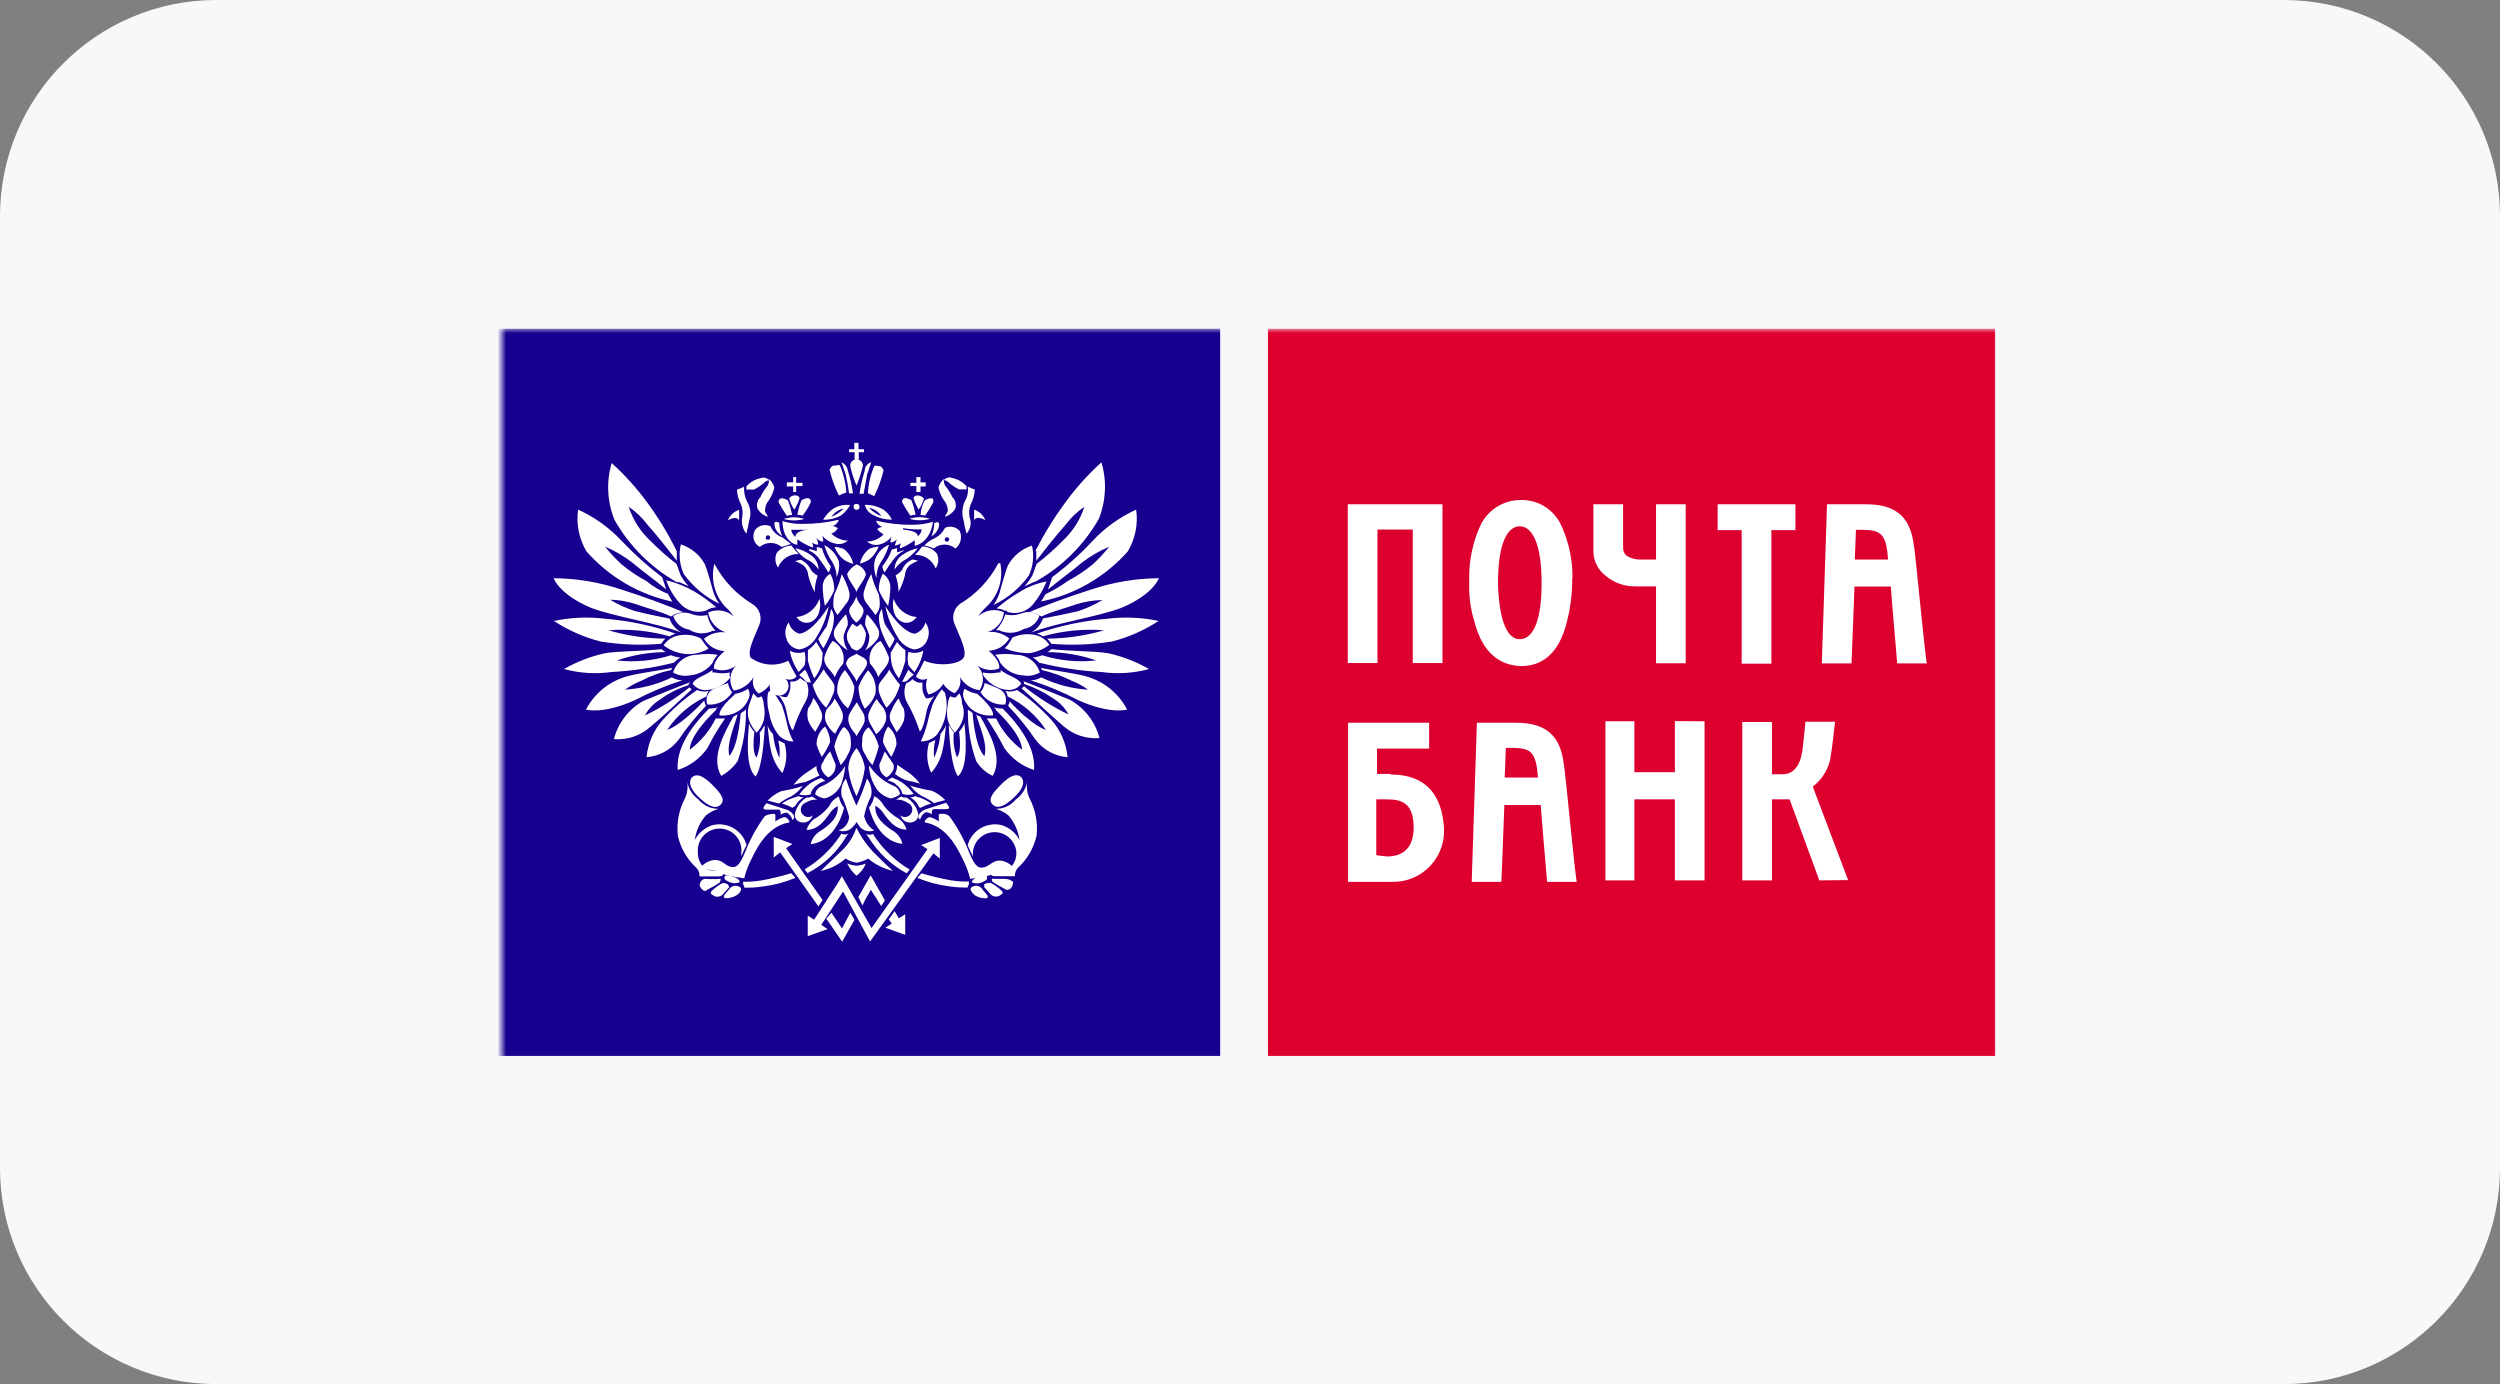 <?xml version="1.0" encoding="UTF-8"?> <svg xmlns="http://www.w3.org/2000/svg" width="289" height="160" viewBox="0 0 289 160" fill="none"><rect x="0" y="0" width="289" height="160" fill="#808080" stroke="none"/> <g clip-path="url(#clip0_22426_86)"> <path d="M264 0H25C11.193 0 0 11.193 0 25V135C0 148.807 11.193 160 25 160H264C277.807 160 289 148.807 289 135V25C289 11.193 277.807 0 264 0Z" fill="#F8F8FB"></path> <mask id="mask0_22426_86" style="mask-type:luminance" maskUnits="userSpaceOnUse" x="58" y="38" width="173" height="85"> <path d="M231 38H58V122.941H231V38Z" fill="white"></path> </mask> <g mask="url(#mask0_22426_86)"> <path d="M56.982 38H141.05V122.067H56.982V38Z" fill="#15008F"></path> <path d="M82.58 65.159C83.597 67.098 85.129 68.718 87.007 69.843C87.409 70.095 87.705 70.485 87.841 70.939C87.976 71.394 87.943 71.882 87.745 72.313C87.265 73.531 86.321 75.299 86.784 76.036C87.407 76.484 88.141 76.753 88.906 76.814C89.672 76.874 90.439 76.724 91.124 76.379C91.41 77.003 91.731 77.61 92.085 78.198C91.926 78.378 91.712 78.5 91.477 78.546C91.241 78.593 90.997 78.561 90.781 78.455C91.001 78.647 91.136 78.916 91.159 79.206C91.183 79.496 91.092 79.784 90.905 80.007C90.72 80.231 90.454 80.374 90.165 80.404C89.876 80.435 89.586 80.351 89.358 80.171C89.197 80.047 89.078 79.878 89.017 79.684C88.956 79.491 88.955 79.284 89.014 79.09C88.702 79.577 88.246 79.954 87.71 80.171C87.424 79.956 87.212 79.657 87.105 79.315C86.997 78.974 86.999 78.607 87.11 78.267C86.873 78.686 86.541 79.045 86.142 79.316C85.744 79.586 85.288 79.762 84.811 79.828C84.518 79.393 84.384 78.871 84.431 78.35C84.478 77.828 84.703 77.338 85.069 76.963C84.712 77.229 84.293 77.4 83.852 77.46C83.41 77.521 82.961 77.467 82.546 77.306C82.546 77.306 82.289 76.482 83.765 75.264C83.279 75.247 82.806 75.108 82.389 74.859C81.972 74.61 81.625 74.259 81.379 73.84C81.727 73.551 82.13 73.336 82.564 73.209C82.998 73.082 83.453 73.046 83.902 73.103C83.385 72.941 82.922 72.641 82.562 72.236C82.202 71.831 81.96 71.336 81.86 70.804C82.35 70.583 82.894 70.51 83.425 70.596C83.956 70.681 84.449 70.92 84.846 71.284C84.532 70.839 84.169 70.43 83.765 70.066C83.177 69.402 82.764 68.604 82.56 67.742C82.357 66.88 82.37 65.981 82.597 65.125L82.58 65.159ZM89.323 84.821C89.058 84.545 88.854 84.218 88.723 83.86C88.98 86.245 89.066 87.806 90.439 89.367C90.945 88.294 91.036 87.072 90.696 85.936C90.459 85.804 90.212 85.689 89.958 85.593C90.133 86.258 90.18 86.951 90.095 87.634C89.708 86.751 89.459 85.814 89.358 84.855L89.323 84.821ZM87.196 84.597C86.931 84.322 86.727 83.995 86.595 83.637C86.458 85.061 86.115 88.664 87.333 89.762C87.333 89.762 88.157 89.161 88.414 83.86C88.157 84.117 88.071 84.46 87.813 84.683C87.936 85.652 87.819 86.636 87.47 87.549C87.47 87.549 86.87 87.24 87.213 84.597H87.196ZM84.314 87.377C85.394 86.159 85.617 82.47 85.617 82.47L86.098 82.127L86.235 81.99V82.333C86.233 84.255 85.909 86.163 85.274 87.977C84.785 88.693 84.133 89.281 83.37 89.693C82.152 87.651 83.627 84.872 84.793 82.83L85.274 82.573C84.793 84.289 83.971 86.004 84.314 87.394V87.377ZM81.448 81.012C81.43 81.184 81.479 81.356 81.585 81.492V81.629C80.437 82.825 79.391 84.116 78.463 85.49C78.024 86.075 77.464 86.56 76.822 86.912C76.18 87.264 75.47 87.475 74.74 87.531C74.895 85.918 75.562 84.397 76.645 83.191C77.824 81.9 79.148 80.748 80.591 79.759C80.971 79.936 81.398 79.984 81.809 79.897H81.946C81.785 80.056 81.694 80.271 81.689 80.497C79.859 81.337 78.293 82.659 77.159 84.323C76.936 84.495 78.583 84.014 81.362 81.029L81.448 81.012ZM79.544 79.125L79.819 78.85C78.858 79.193 75.478 80.566 74.397 81.012C73.555 81.479 72.817 82.113 72.228 82.874C71.638 83.634 71.208 84.507 70.966 85.438C71.698 85.501 72.436 85.418 73.138 85.194C73.838 84.971 74.487 84.61 75.049 84.134C76.953 82.573 79.132 80.411 79.956 79.708L79.699 79.451C78.118 80.737 76.39 81.831 74.551 82.71C74.954 81.964 75.545 81.337 76.267 80.892C77.302 80.124 78.463 79.544 79.699 79.176L79.544 79.125ZM77.571 77.46L77.708 77.203C76.627 77.46 73.848 77.803 72.561 78.164C71.534 78.438 70.575 78.923 69.745 79.587C68.915 80.252 68.232 81.082 67.74 82.024C67.74 82.024 69.644 82.625 73.385 80.943C75.148 80.015 76.991 79.246 78.892 78.644C78.462 78.644 78.04 78.525 77.674 78.301C75.978 79.127 74.135 79.611 72.253 79.725C72.836 79.304 73.47 78.958 74.14 78.696C75.219 78.123 76.374 77.707 77.571 77.46ZM77.571 75.745C77.914 75.891 78.279 75.978 78.652 76.002C78.376 76.162 78.127 76.365 77.914 76.603C75.553 77.195 73.139 77.557 70.708 77.683C68.868 77.943 66.995 77.826 65.201 77.34C66.664 76.505 68.242 75.892 69.885 75.522C71.189 75.264 74.791 75.264 76.473 75.041C76.623 75.17 76.783 75.284 76.953 75.384C75.032 75.396 73.125 75.721 71.309 76.345C73.415 76.585 75.548 76.381 77.571 75.745ZM77.348 73.583C77.585 73.451 77.831 73.336 78.085 73.24C75.451 72.329 72.714 71.753 69.936 71.524C67.968 71.285 65.974 71.372 64.034 71.781C65.696 72.873 67.529 73.679 69.456 74.166C71.765 74.533 74.109 74.62 76.439 74.424C76.571 74.203 76.733 74.001 76.919 73.823C74.689 73.81 72.472 73.487 70.331 72.862C72.698 72.678 75.078 72.911 77.365 73.549L77.348 73.583ZM77.365 71.421C77.606 72.152 78.115 72.765 78.789 73.137C76.147 72.056 71.103 71.318 68.341 70.272C64.618 68.71 64 66.84 64 66.84C66.654 66.861 69.289 67.301 71.806 68.144C74.191 68.882 77.708 70.186 79.012 70.786C78.498 70.788 77.998 70.956 77.588 71.267C76.285 70.666 74.809 70.306 73.505 69.843C72.543 69.515 71.536 69.341 70.519 69.328C71.423 69.869 72.383 70.307 73.385 70.632C74.723 70.975 76.027 71.233 77.383 71.507L77.365 71.421ZM77.245 68.728C77.383 68.985 77.588 69.328 77.725 69.551C73.874 68.733 70.389 66.693 67.792 63.735C66.932 62.284 66.593 60.584 66.831 58.914C68.726 59.774 70.434 60.998 71.858 62.517C73.299 64.046 74.865 65.452 76.542 66.72L77.022 68.144C75.718 67.063 74.036 65.845 73.076 65.022C72.12 64.281 71.07 63.669 69.954 63.203C70.532 63.934 71.169 64.617 71.858 65.245C72.747 65.979 73.706 66.623 74.723 67.166C75.485 67.808 76.349 68.318 77.279 68.676" fill="white"></path> <path d="M88.825 80.034L89.168 79.691C89.648 80.291 89.991 80.909 90.386 81.509C90.629 82.217 90.83 82.939 90.986 83.671C91.115 84.388 91.364 85.079 91.724 85.713C91.403 85.719 91.083 85.656 90.787 85.529C90.491 85.402 90.226 85.213 90.008 84.975C89.436 84.242 89.065 83.373 88.928 82.453C88.693 81.662 88.646 80.828 88.79 80.017L88.825 80.034ZM87.075 80.154L87.555 80.634H87.692L88.035 80.497C88.193 80.794 88.281 81.122 88.293 81.458C88.423 82.057 88.423 82.677 88.293 83.276C88.131 83.808 87.849 84.295 87.469 84.7C87.121 84.317 86.842 83.876 86.646 83.397C86.386 82.741 86.386 82.01 86.646 81.355C86.817 80.84 86.954 80.48 87.075 80.137V80.154ZM84.913 80.222C85.472 80.141 86.005 79.936 86.474 79.622C86.56 79.765 86.616 79.924 86.64 80.089C86.664 80.254 86.654 80.421 86.612 80.583C86.449 81.079 86.166 81.526 85.788 81.887C85.443 82.185 85.043 82.411 84.61 82.552C84.177 82.694 83.72 82.747 83.266 82.71C83.095 82.796 82.872 82.058 84.982 80.24L84.913 80.222ZM84.158 78.936C84.208 79.335 84.376 79.712 84.638 80.017C84.342 80.499 83.917 80.888 83.41 81.139C82.904 81.391 82.336 81.496 81.774 81.441C81.64 81.101 81.642 80.722 81.779 80.384C81.916 80.046 82.178 79.773 82.511 79.622C83.078 79.399 83.558 79.142 84.227 78.936" fill="white"></path> <path d="M84.433 77.735C83.834 77.864 83.214 77.864 82.614 77.735H82.357V77.46C81.396 78.198 80.453 78.284 80.058 79.022C80.25 79.29 80.51 79.5 80.814 79.63C81.116 79.76 81.448 79.805 81.774 79.759C82.289 79.716 82.789 79.568 83.243 79.323C83.698 79.078 84.097 78.742 84.416 78.335C84.365 78.244 84.338 78.14 84.338 78.035C84.338 77.93 84.365 77.827 84.416 77.735H84.433ZM82.374 76.654C82.495 76.29 82.701 75.961 82.975 75.693C82.186 75.563 81.38 75.563 80.591 75.693C79.969 75.688 79.362 75.885 78.861 76.252C78.361 76.62 77.992 77.14 77.811 77.735C78.384 78.075 79.06 78.197 79.716 78.078C80.231 78.038 80.732 77.891 81.187 77.645C81.642 77.4 82.041 77.062 82.357 76.654H82.374ZM81.877 74.938C81.61 74.635 81.364 74.314 81.139 73.978L81.002 73.789C80.111 73.355 79.091 73.264 78.137 73.531C77.547 73.709 77.042 74.092 76.713 74.612C77.385 75.122 78.176 75.452 79.012 75.573C80.003 75.703 81.01 75.504 81.877 75.007V74.938ZM82.134 73.051C82.272 72.914 82.477 72.914 82.735 72.914C82.236 72.42 81.9 71.785 81.774 71.095C81.14 71.244 80.476 71.196 79.87 70.958C79.533 70.835 79.173 70.794 78.818 70.839C78.462 70.884 78.123 71.013 77.828 71.215C77.953 71.621 78.19 71.982 78.512 72.259C78.833 72.535 79.227 72.714 79.647 72.777C80.01 73.009 80.422 73.154 80.852 73.199C81.28 73.243 81.713 73.187 82.117 73.034L82.134 73.051ZM81.585 70.598L81.843 70.46C82.14 70.303 82.468 70.216 82.804 70.203C82.016 69.527 81.172 68.918 80.281 68.385C79.263 67.794 78.165 67.355 77.022 67.081C77.344 68.064 77.877 68.966 78.583 69.723C78.939 70.146 79.412 70.455 79.944 70.61C80.475 70.766 81.039 70.761 81.568 70.598H81.585ZM83.129 69.774C82.733 69.2 82.453 68.552 82.306 67.87C82.049 67.046 81.826 66.051 81.482 65.228C80.884 64.134 79.889 63.311 78.703 62.929C78.438 64.079 78.559 65.285 79.046 66.36C80.106 67.82 81.508 68.999 83.129 69.791V69.774ZM92.497 78.37C92.711 78.575 92.961 78.737 93.234 78.85C93.395 79.217 93.466 79.616 93.442 80.016C93.418 80.416 93.3 80.804 93.097 81.149C92.514 82.185 92.037 83.277 91.674 84.409C91.674 84.409 91.331 84.409 90.936 82.367C90.816 81.609 90.482 80.901 89.975 80.326C90.198 80.467 90.45 80.555 90.713 80.583H90.97L91.107 80.326C91.32 79.957 91.41 79.531 91.365 79.107V78.764C91.571 78.807 91.786 78.793 91.985 78.724C92.185 78.654 92.362 78.532 92.497 78.37Z" fill="white"></path> <path d="M78.24 63.735V64.816C77.279 63.598 76.079 62.036 74.809 60.612C74.218 59.824 73.498 59.14 72.682 58.588C73.167 60.099 74.036 61.459 75.203 62.534C76.137 63.482 77.135 64.365 78.189 65.176L78.326 65.519C78.464 65.862 78.584 66.257 78.67 66.48C78.928 66.957 79.252 67.395 79.63 67.784C79.287 67.647 78.893 67.441 78.55 67.303H78.24C75.231 65.597 72.741 63.107 71.035 60.098C70.188 58.007 70.073 55.691 70.709 53.527C72.267 54.94 73.675 56.509 74.912 58.211C76.178 59.953 77.291 61.802 78.24 63.735ZM120.618 73.583C120.381 73.451 120.134 73.336 119.88 73.24C122.513 72.329 125.252 71.753 128.029 71.524C129.997 71.285 131.991 71.372 133.931 71.781C132.269 72.873 130.437 73.679 128.509 74.166C126.201 74.533 123.856 74.62 121.527 74.424C121.394 74.203 121.232 74.001 121.046 73.823C123.276 73.81 125.493 73.487 127.635 72.862C125.267 72.678 122.887 72.91 120.6 73.549L120.618 73.583ZM120.6 71.421C120.359 72.152 119.85 72.765 119.177 73.137C121.818 72.056 126.863 71.318 129.624 70.272C133.348 68.71 133.966 66.84 133.966 66.84C131.311 66.861 128.676 67.301 126.159 68.144C123.774 68.882 120.257 70.186 118.953 70.786C119.467 70.788 119.968 70.956 120.377 71.267C121.681 70.666 123.156 70.306 124.461 69.843C125.429 69.547 126.433 69.385 127.446 69.362C126.543 69.904 125.582 70.341 124.581 70.666C123.242 70.975 121.938 71.232 120.583 71.49L120.6 71.421ZM120.84 68.71C120.703 68.968 120.497 69.311 120.36 69.534C124.24 68.738 127.756 66.703 130.38 63.735C131.239 62.284 131.578 60.584 131.34 58.914C129.445 59.774 127.737 60.998 126.313 62.517C124.882 64.057 123.315 65.464 121.63 66.72L121.15 68.144C122.453 67.063 124.134 65.845 125.095 65.022C126.051 64.281 127.102 63.669 128.218 63.203C127.64 63.934 127.003 64.617 126.313 65.245C125.419 65.98 124.454 66.624 123.431 67.166C122.629 67.749 121.772 68.254 120.875 68.676L120.84 68.71ZM119.794 63.735V64.816C120.755 63.598 121.956 62.036 123.225 60.612C123.817 59.824 124.536 59.14 125.352 58.588C124.868 60.099 123.999 61.459 122.831 62.534C121.897 63.482 120.9 64.365 119.845 65.176L119.708 65.519C119.571 65.862 119.451 66.257 119.365 66.48C119.106 66.957 118.782 67.395 118.404 67.784C118.747 67.647 119.142 67.441 119.485 67.303L119.828 67.166C122.838 65.46 125.328 62.97 127.034 59.961C127.858 57.881 127.96 55.586 127.326 53.441C125.768 54.854 124.36 56.423 123.122 58.125C121.828 59.88 120.68 61.739 119.691 63.684L119.794 63.735ZM81.947 81.938C80.728 83.156 78.086 86.022 78.343 89.007C79.734 88.568 80.941 87.681 81.775 86.485C82.376 85.296 83.059 84.149 83.817 83.053H82.736C82.038 84.473 81.015 85.707 79.751 86.656C79.751 86.656 79.493 85.232 82.736 82.11C82.736 81.972 82.873 81.852 82.993 81.767C82.643 81.873 82.278 81.92 81.912 81.904L81.947 81.938ZM115.402 65.125C114.385 67.063 112.854 68.684 110.975 69.808C110.598 70.09 110.334 70.498 110.233 70.958C110.132 71.419 110.201 71.9 110.426 72.313C110.907 73.531 111.851 75.299 111.387 76.036C110.924 76.774 108.608 77.117 106.841 76.379C106.555 77.003 106.234 77.61 105.88 78.198C106.04 78.377 106.253 78.5 106.488 78.546C106.724 78.593 106.968 78.561 107.184 78.455C107.078 78.751 107.035 79.066 107.058 79.379C107.081 79.693 107.171 79.998 107.321 80.274C107.677 80.204 108.014 80.06 108.31 79.85C108.606 79.639 108.854 79.369 109.037 79.056C109.349 79.542 109.805 79.92 110.34 80.137C110.627 79.922 110.839 79.622 110.947 79.281C111.054 78.939 111.053 78.573 110.941 78.232C111.179 78.651 111.51 79.01 111.908 79.281C112.307 79.552 112.763 79.727 113.24 79.794C113.533 79.359 113.666 78.837 113.62 78.315C113.573 77.794 113.348 77.304 112.983 76.928C113.34 77.195 113.758 77.366 114.199 77.426C114.64 77.486 115.09 77.433 115.505 77.272C115.505 77.272 115.762 76.448 114.287 75.23C114.772 75.213 115.245 75.073 115.662 74.824C116.079 74.575 116.427 74.225 116.671 73.806C116.324 73.516 115.921 73.302 115.488 73.175C115.053 73.048 114.598 73.012 114.149 73.068C114.661 72.922 115.117 72.624 115.457 72.213C115.798 71.803 116.005 71.3 116.054 70.769C115.564 70.548 115.02 70.476 114.489 70.561C113.959 70.647 113.465 70.886 113.069 71.25C113.382 70.804 113.744 70.396 114.149 70.031C114.792 69.399 115.263 68.614 115.522 67.75C115.779 66.886 115.815 65.972 115.625 65.09L115.402 65.125ZM108.762 84.786C109.008 84.497 109.21 84.173 109.362 83.825C109.105 86.21 109.02 87.772 107.647 89.333C107.141 88.26 107.049 87.038 107.39 85.901C107.627 85.769 107.873 85.655 108.127 85.558C107.952 86.224 107.905 86.917 107.99 87.6C108.378 86.717 108.627 85.779 108.728 84.821L108.762 84.786ZM110.89 84.563C111.154 84.288 111.359 83.961 111.49 83.602C111.628 85.026 111.971 88.629 110.753 89.727C110.753 89.727 109.929 89.127 109.672 83.825C109.929 84.083 110.015 84.426 110.272 84.649C110.149 85.618 110.267 86.602 110.615 87.514C110.615 87.514 111.216 87.205 110.873 84.563H110.89ZM113.738 87.343C112.657 86.124 112.434 82.436 112.434 82.436C112.301 82.287 112.137 82.17 111.953 82.093L111.885 81.99V82.333C111.886 84.255 112.211 86.163 112.846 87.977C113.301 88.721 113.962 89.317 114.75 89.693C115.968 87.651 114.492 84.872 113.326 82.83C113.143 82.798 112.974 82.708 112.846 82.573C113.326 84.289 114.184 86.004 113.807 87.394L113.738 87.343ZM116.706 81.012C116.723 81.184 116.674 81.356 116.568 81.492V81.629C117.718 82.825 118.763 84.116 119.691 85.49C120.13 86.075 120.69 86.56 121.332 86.912C121.974 87.264 122.684 87.475 123.414 87.531C123.259 85.918 122.592 84.397 121.51 83.191C120.33 81.9 119.006 80.748 117.564 79.759C117.183 79.936 116.755 79.984 116.345 79.897H116.208C116.368 80.056 116.461 80.271 116.466 80.497C118.252 81.355 119.774 82.676 120.875 84.323C121.098 84.495 119.4 84.014 116.671 81.029L116.706 81.012ZM118.387 79.124V78.867L118.25 78.73C119.211 79.073 122.591 80.446 123.671 80.892C124.513 81.359 125.251 81.992 125.84 82.753C126.43 83.514 126.86 84.387 127.103 85.318C126.37 85.381 125.631 85.298 124.931 85.074C124.23 84.85 123.58 84.49 123.019 84.014C121.201 82.453 118.936 80.291 118.113 79.588L118.37 79.33C119.95 80.617 121.678 81.711 123.517 82.59C123.115 81.844 122.523 81.216 121.801 80.772C120.744 80.042 119.589 79.464 118.37 79.056L118.387 79.124ZM120.463 77.46C120.463 77.323 120.326 77.323 120.326 77.203C121.407 77.46 124.186 77.803 125.473 78.164C126.5 78.438 127.46 78.923 128.29 79.587C129.119 80.252 129.802 81.082 130.294 82.024C130.294 82.024 128.389 82.624 124.649 80.943C122.885 80.015 121.042 79.246 119.142 78.644C119.572 78.644 119.993 78.525 120.36 78.301C122.056 79.127 123.898 79.611 125.782 79.725C125.198 79.304 124.565 78.958 123.894 78.696C122.801 78.155 121.65 77.74 120.463 77.46ZM120.463 75.745C120.12 75.891 119.755 75.978 119.382 76.002C119.658 76.162 119.907 76.365 120.12 76.603C122.482 77.195 124.894 77.557 127.326 77.683C129.166 77.943 131.04 77.826 132.833 77.34C131.371 76.505 129.792 75.892 128.149 75.522C126.846 75.264 123.242 75.264 121.561 75.041C121.412 75.17 121.251 75.284 121.08 75.384C123.002 75.396 124.908 75.72 126.725 76.345C124.619 76.581 122.486 76.377 120.463 75.745Z" fill="white"></path> <path d="M109.207 80.034L108.864 79.691C108.425 80.247 108.062 80.858 107.783 81.509C107.54 82.217 107.339 82.939 107.182 83.671C106.995 84.371 106.748 85.054 106.445 85.713C106.782 85.716 107.116 85.652 107.428 85.525C107.74 85.399 108.024 85.212 108.263 84.975C108.836 84.242 109.208 83.373 109.344 82.453C109.505 81.642 109.458 80.804 109.207 80.017V80.034ZM110.923 80.154L110.443 80.634H110.305L109.825 80.497C109.668 80.794 109.58 81.122 109.568 81.458C109.438 82.057 109.438 82.677 109.568 83.276C109.73 83.808 110.011 84.295 110.391 84.7C110.74 84.317 111.018 83.876 111.214 83.397C111.475 82.741 111.475 82.01 111.214 81.355C111.217 80.929 111.111 80.51 110.906 80.137L110.923 80.154ZM113.067 80.222C112.509 80.141 111.976 79.936 111.507 79.622C111.421 79.765 111.364 79.924 111.341 80.089C111.317 80.254 111.326 80.422 111.369 80.583C111.532 81.079 111.815 81.526 112.192 81.887C112.537 82.185 112.937 82.411 113.371 82.552C113.804 82.694 114.26 82.747 114.715 82.71C114.852 82.796 115.109 82.058 112.999 80.24L113.067 80.222ZM113.823 78.936C113.773 79.336 113.605 79.712 113.342 80.017C113.638 80.499 114.064 80.888 114.571 81.139C115.077 81.391 115.644 81.496 116.207 81.441C116.34 81.101 116.339 80.722 116.202 80.384C116.065 80.046 115.802 79.773 115.469 79.622C114.903 79.399 114.423 79.142 113.754 78.936H113.823ZM113.599 77.735C114.199 77.864 114.818 77.864 115.418 77.735H115.675V77.46C116.636 78.198 117.579 78.284 118.06 79.022C117.888 79.272 117.653 79.472 117.379 79.601C117.105 79.731 116.801 79.785 116.499 79.759C115.984 79.716 115.484 79.568 115.03 79.323C114.575 79.078 114.176 78.742 113.857 78.335C113.695 78.177 113.603 77.961 113.599 77.735ZM115.641 76.654C115.521 76.29 115.314 75.961 115.041 75.693C115.83 75.563 116.636 75.563 117.425 75.693C118.047 75.688 118.653 75.885 119.154 76.252C119.655 76.62 120.023 77.14 120.205 77.735C119.632 78.075 118.956 78.197 118.3 78.078C117.78 78.056 117.273 77.917 116.815 77.67C116.358 77.423 115.962 77.076 115.658 76.654H115.641ZM116.139 74.938C116.432 74.657 116.68 74.333 116.877 73.978L117.014 73.72C117.904 73.287 118.924 73.195 119.878 73.463C120.468 73.64 120.973 74.024 121.303 74.544C120.63 75.053 119.839 75.384 119.004 75.504C118.021 75.51 117.046 75.317 116.139 74.938ZM115.744 72.983C115.606 72.845 115.401 72.845 115.143 72.845C115.636 72.328 116.005 71.707 116.224 71.027C116.858 71.175 117.523 71.127 118.129 70.889C118.465 70.766 118.826 70.726 119.181 70.771C119.535 70.815 119.875 70.944 120.171 71.147C120.045 71.552 119.808 71.914 119.486 72.19C119.164 72.466 118.771 72.646 118.352 72.708C117.964 72.945 117.529 73.092 117.078 73.136C116.626 73.181 116.17 73.122 115.744 72.965V72.983ZM116.413 70.598H116.156C115.859 70.441 115.531 70.353 115.195 70.34C115.983 69.664 116.826 69.055 117.717 68.522C118.707 67.877 119.815 67.434 120.976 67.218C120.603 68.177 120.076 69.07 119.415 69.86C119.062 70.287 118.589 70.598 118.056 70.754C117.525 70.91 116.958 70.903 116.43 70.735L116.413 70.598ZM114.869 69.911C115.266 69.337 115.546 68.69 115.692 68.007C115.95 67.183 116.173 66.188 116.516 65.365C117.114 64.271 118.109 63.449 119.295 63.066C119.56 64.216 119.44 65.422 118.953 66.497C117.903 67.968 116.498 69.148 114.869 69.929V69.911ZM105.501 78.507C105.288 78.712 105.038 78.875 104.763 78.987C104.604 79.354 104.533 79.754 104.556 80.153C104.58 80.553 104.699 80.941 104.901 81.286C105.483 82.322 105.961 83.414 106.325 84.546C106.325 84.546 106.668 84.546 107.062 82.504C107.183 81.747 107.516 81.038 108.023 80.463C107.8 80.604 107.548 80.692 107.286 80.72H107.028L106.891 80.463C106.678 80.094 106.588 79.668 106.634 79.245V78.901C106.427 78.937 106.214 78.92 106.016 78.851C105.819 78.782 105.641 78.663 105.501 78.507Z" fill="white"></path> <path d="M115.933 81.938C117.151 83.156 119.793 86.022 119.536 89.007C118.145 88.568 116.939 87.681 116.105 86.485C115.503 85.296 114.821 84.149 114.063 83.053H115.144C115.841 84.473 116.864 85.707 118.129 86.656C118.129 86.656 118.387 85.232 115.144 82.11C115.144 81.972 115.007 81.852 114.887 81.767C115.237 81.873 115.602 81.92 115.968 81.904L115.933 81.938ZM90.593 59.995C91.367 59.734 92.204 59.734 92.977 59.995C92.197 60.212 91.373 60.212 90.593 59.995ZM99.36 58.588C99.36 58.845 99.222 58.931 99.017 58.931C98.971 58.934 98.925 58.926 98.883 58.91C98.84 58.894 98.801 58.868 98.768 58.836C98.736 58.804 98.71 58.765 98.695 58.722C98.678 58.679 98.671 58.634 98.674 58.588C98.674 58.331 98.811 58.245 99.017 58.245C99.062 58.242 99.108 58.249 99.151 58.266C99.194 58.282 99.233 58.307 99.265 58.34C99.297 58.372 99.322 58.411 99.339 58.454C99.355 58.496 99.362 58.542 99.36 58.588ZM96.975 57.284C96.501 56.334 96.138 55.332 95.894 54.299C96.031 54.041 96.151 53.818 96.494 53.818C96.838 53.818 96.975 53.681 97.095 53.818C97.518 54.809 97.768 55.866 97.833 56.941C97.531 57.028 97.239 57.143 96.958 57.284H96.975ZM98.124 57.027H98.605C98.481 56.13 98.28 55.246 98.004 54.385C97.973 54.179 97.891 53.986 97.765 53.821C97.639 53.656 97.474 53.525 97.284 53.441C97.421 53.921 97.627 54.402 97.764 54.865C97.935 55.595 98.067 56.334 98.159 57.078L98.124 57.027ZM97.198 59.6C96.571 59.937 95.868 60.103 95.156 60.081C95.43 59.606 95.798 59.191 96.237 58.862C96.84 58.466 97.563 58.296 98.279 58.382C98.011 58.862 97.643 59.278 97.198 59.6ZM96.117 59.737C96.656 59.526 97.143 59.198 97.541 58.777C96.958 58.896 96.446 59.241 96.117 59.737Z" fill="white"></path> <path d="M90.387 60.218C91.157 60.465 91.962 60.581 92.771 60.561C94.186 60.572 95.599 60.411 96.975 60.081C96.92 60.254 96.824 60.411 96.696 60.539C96.567 60.668 96.41 60.764 96.237 60.818C96.463 60.823 96.678 60.916 96.838 61.076C96.763 61.221 96.658 61.35 96.531 61.453C96.404 61.557 96.258 61.633 96.1 61.676C96.609 62.181 97.288 62.474 98.004 62.5C97.813 62.669 97.583 62.789 97.335 62.849C97.086 62.908 96.828 62.907 96.581 62.843C95.963 62.718 95.409 62.377 95.019 61.882C95.127 62.112 95.175 62.366 95.156 62.62C94.994 62.598 94.837 62.545 94.696 62.462C94.555 62.38 94.431 62.27 94.332 62.139C94.487 62.388 94.575 62.671 94.59 62.963C94.323 62.958 94.064 62.868 93.852 62.706C93.958 62.887 94.006 63.097 93.989 63.306C93.341 63.073 92.729 62.749 92.171 62.345V62.946C92.308 63.083 90.455 62.809 90.455 60.166L90.387 60.218ZM93.578 61.247H91.468C91.489 61.41 91.542 61.566 91.625 61.707C91.708 61.849 91.817 61.972 91.948 62.071C91.948 61.247 93.509 61.247 93.509 61.247H93.578ZM90.077 60.424C90.088 60.962 90.204 61.492 90.421 61.985C90.056 61.756 89.768 61.421 89.597 61.024C89.46 60.424 89.46 60.149 90.077 60.424ZM90.472 62.139L91.433 62.877C91.079 63.011 90.719 63.126 90.353 63.22C89.998 62.926 89.552 62.765 89.092 62.765C88.63 62.765 88.184 62.926 87.83 63.22C87.655 63.128 87.5 62.998 87.379 62.841C87.257 62.684 87.171 62.502 87.125 62.309C87.079 62.115 87.076 61.914 87.115 61.719C87.153 61.524 87.234 61.34 87.35 61.179C87.562 60.946 87.842 60.787 88.152 60.725C88.46 60.664 88.781 60.702 89.066 60.836C89.198 61.141 89.393 61.415 89.639 61.639C89.884 61.864 90.174 62.034 90.49 62.139H90.472ZM88.774 62.397C88.825 62.397 88.874 62.382 88.917 62.353C88.959 62.325 88.992 62.285 89.011 62.238C89.031 62.191 89.036 62.139 89.026 62.089C89.016 62.039 88.992 61.993 88.956 61.957C88.92 61.922 88.874 61.897 88.824 61.887C88.774 61.877 88.722 61.882 88.675 61.902C88.629 61.921 88.588 61.954 88.56 61.996C88.531 62.039 88.516 62.089 88.516 62.139C88.516 62.277 88.516 62.397 88.774 62.397ZM91.502 63.083C91.756 63.42 92.031 63.741 92.326 64.044C91.815 64.026 91.312 64.166 90.885 64.446C90.458 64.725 90.128 65.13 89.94 65.605C89.769 65.356 89.665 65.067 89.641 64.766C89.617 64.465 89.673 64.162 89.803 63.889C90.016 63.64 90.278 63.438 90.574 63.296C90.87 63.154 91.192 63.076 91.519 63.066L91.502 63.083ZM93.595 63.461L94.419 63.718V63.237C94.676 63.237 94.762 63.375 95.019 63.375C95.228 64.122 95.57 64.826 96.031 65.451C96.003 65.713 95.915 65.966 95.774 66.188C95.483 65.694 95.163 65.219 94.813 64.764C94.504 64.263 94.049 63.868 93.509 63.632L93.595 63.461ZM91.948 63.375C92.562 63.506 93.145 63.756 93.664 64.112C93.955 64.294 94.196 64.547 94.364 64.847C94.532 65.147 94.621 65.484 94.624 65.828C94.361 65.455 94.036 65.13 93.664 64.867C92.964 64.548 92.368 64.036 91.948 63.392V63.375ZM91.948 57.267C92.205 57.267 92.428 57.404 92.428 57.61C92.283 58.068 92.081 58.506 91.828 58.914C91.55 58.519 91.347 58.077 91.228 57.61C91.306 57.49 91.417 57.394 91.547 57.334C91.677 57.273 91.822 57.25 91.965 57.267H91.948ZM91.57 59.566C91.469 58.979 91.309 58.404 91.09 57.85C90.867 57.709 90.615 57.621 90.353 57.593C90.264 57.601 90.181 57.639 90.118 57.702C90.055 57.765 90.017 57.848 90.009 57.936V58.073C90.297 58.613 90.618 59.134 90.97 59.635C91.161 59.559 91.366 59.529 91.57 59.549V59.566ZM92.171 59.549C92.272 58.962 92.432 58.387 92.651 57.833C92.874 57.692 93.127 57.604 93.389 57.576C93.477 57.584 93.56 57.622 93.623 57.685C93.685 57.748 93.724 57.831 93.732 57.919V58.056C93.474 58.612 93.151 59.136 92.771 59.617C92.582 59.538 92.375 59.508 92.171 59.532V59.549ZM92.771 55.809H92.033V55.157H91.691V55.757H90.953V56.237H91.691V56.872H92.033V56.186H92.771V55.809ZM85.445 58.931C85.153 59.028 84.885 59.187 84.66 59.397C84.435 59.607 84.258 59.864 84.142 60.149C84.142 60.149 85.103 59.549 85.445 60.149V58.931ZM86.269 61.711C86.406 61.23 86.526 60.63 86.612 60.149C86.734 59.793 86.773 59.413 86.729 59.039C86.684 58.665 86.557 58.306 86.355 57.988C86.101 57.453 85.982 56.863 86.012 56.272L85.188 56.615C85.226 57.214 85.389 57.799 85.668 58.331C85.841 58.785 85.888 59.276 85.805 59.755C85.739 60.096 85.748 60.448 85.831 60.785C85.914 61.123 86.07 61.439 86.286 61.711H86.269ZM86.286 56.563V56.22C86.734 55.717 87.338 55.378 88.002 55.26C88.345 55.122 88.602 55.26 88.962 55.517C88.736 55.522 88.521 55.614 88.362 55.774C87.995 56.102 87.585 56.38 87.144 56.598C86.87 56.578 86.595 56.578 86.32 56.598" fill="white"></path> <path d="M88.911 55.397C89.204 55.649 89.414 55.984 89.512 56.358C89.404 56.866 89.201 57.35 88.911 57.782C88.62 58.123 88.45 58.551 88.431 59C88.431 59.257 88.688 59.48 88.774 59.737C88.517 59.665 88.278 59.543 88.069 59.378C87.861 59.214 87.686 59.009 87.556 58.777C87.49 58.549 87.488 58.307 87.549 58.078C87.609 57.848 87.73 57.639 87.899 57.473C88.111 57.002 88.389 56.563 88.722 56.169C88.859 55.929 88.919 55.654 88.894 55.38L88.911 55.397ZM95.276 62.963C95.48 63.693 95.805 64.383 96.237 65.005C96.536 65.528 96.701 66.118 96.718 66.72C96.967 66.149 97.056 65.52 96.975 64.902C96.67 64.069 96.055 63.387 95.259 62.997L95.276 62.963ZM96.477 63.22C96.85 63.244 97.215 63.331 97.558 63.478C98.111 63.903 98.494 64.511 98.639 65.193C98.258 65.086 97.894 64.924 97.558 64.713C97.071 64.328 96.698 63.818 96.477 63.237V63.22ZM92.617 64.713C92.36 64.713 92.136 64.85 91.879 64.85C92.216 64.975 92.538 65.136 92.84 65.331C93.018 65.482 93.163 65.668 93.266 65.878C93.369 66.087 93.428 66.316 93.441 66.549C93.608 67.212 93.856 67.851 94.178 68.453C94.188 67.804 94.304 67.16 94.522 66.549C94.246 66.389 93.996 66.186 93.784 65.948C93.551 65.417 93.138 64.986 92.617 64.73V64.713ZM96.048 66.446C96.32 67.001 96.455 67.612 96.443 68.23C96.165 68.881 95.801 69.493 95.362 70.049C95.213 69.337 95.126 68.614 95.105 67.887C95.093 67.572 95.169 67.259 95.323 66.983C95.477 66.708 95.705 66.48 95.98 66.326L96.048 66.446ZM97.284 66.326C97.654 66.97 97.948 67.655 98.159 68.367C98.218 68.59 98.226 68.823 98.181 69.049C98.137 69.275 98.041 69.488 97.901 69.671C97.558 70.152 97.163 70.632 96.821 71.095C96.591 70.814 96.428 70.486 96.34 70.134C96.31 69.657 96.345 69.178 96.443 68.71C96.818 67.949 97.111 67.149 97.318 66.326H97.284ZM97.799 71.01C97.335 71.482 96.927 72.006 96.581 72.571C96.453 72.764 96.384 72.991 96.384 73.223C96.384 73.454 96.453 73.681 96.581 73.875C96.958 74.404 97.443 74.849 98.004 75.179C97.666 74.672 97.498 74.071 97.524 73.463C97.654 73.045 97.814 72.638 98.004 72.245C98.025 71.816 97.949 71.388 97.781 70.992L97.799 71.01ZM96.066 70.392C96.299 70.703 96.42 71.084 96.408 71.473C96.386 71.957 96.299 72.435 96.151 72.897C95.892 73.605 95.572 74.288 95.19 74.938C94.942 74.607 94.74 74.243 94.59 73.858C94.933 73.377 95.19 72.897 95.551 72.433C95.773 71.767 95.945 71.084 96.066 70.392ZM95.808 70.049C95.562 71.328 95.08 72.55 94.384 73.652C94.189 74.013 93.918 74.327 93.589 74.573C93.26 74.819 92.881 74.99 92.48 75.076C92.126 75.059 91.785 74.933 91.506 74.714C91.226 74.496 91.021 74.197 90.918 73.858C90.798 73.544 90.757 73.205 90.802 72.872C90.847 72.539 90.976 72.223 91.176 71.953C91.251 72.256 91.403 72.535 91.616 72.763C91.829 72.991 92.097 73.161 92.394 73.257C93.303 73.171 94.522 72.09 95.826 70.049" fill="white"></path> <path d="M94.728 69.225C94.847 69.675 94.847 70.148 94.728 70.598C94.682 70.847 94.585 71.083 94.444 71.293C94.302 71.502 94.118 71.68 93.904 71.816C93.626 71.978 93.297 72.032 92.982 71.969C92.665 71.906 92.384 71.729 92.188 71.473L92.051 71.335C92.652 71.275 93.223 71.044 93.697 70.67C94.171 70.296 94.528 69.795 94.728 69.225ZM97.679 77.46C98.137 78.034 98.502 78.677 98.76 79.365C98.736 80.255 98.482 81.124 98.022 81.887C97.473 81.431 97.054 80.839 96.804 80.171C96.74 79.683 96.785 79.186 96.936 78.717C97.088 78.249 97.342 77.819 97.679 77.46ZM96.512 78.284C96.721 77.703 97.048 77.171 97.473 76.723C97.599 76.209 97.547 75.669 97.326 75.189C97.105 74.708 96.727 74.318 96.255 74.081C95.817 74.649 95.49 75.295 95.294 75.985C95.157 76.98 96.118 77.46 96.512 78.284ZM94.35 74.201C94.088 74.574 93.763 74.899 93.39 75.161V76.379C93.577 77.08 93.824 77.763 94.127 78.421C94.501 77.96 94.781 77.429 94.951 76.86C95.05 76.392 95.096 75.914 95.088 75.436C94.874 75.011 94.628 74.604 94.35 74.218V74.201ZM92.309 77.649C91.797 76.921 91.452 76.089 91.297 75.213C91.556 75.358 91.843 75.446 92.139 75.469C92.435 75.493 92.733 75.452 93.012 75.35C93.142 75.862 93.142 76.399 93.012 76.911C92.787 77.204 92.541 77.479 92.275 77.735L92.309 77.649ZM92.412 77.992L93.012 77.46C93.149 77.323 93.613 78.541 93.75 78.884C93.493 78.884 93.269 78.884 93.149 78.747C92.926 78.495 92.679 78.265 92.412 78.061V77.992ZM95.157 77.46C94.792 78.061 94.385 78.634 93.939 79.176C94.068 79.594 94.228 80.001 94.419 80.394C94.709 80.918 95.073 81.398 95.5 81.818C95.793 81.37 96.04 80.892 96.237 80.394C96.438 80.022 96.51 79.594 96.443 79.176C96.186 78.576 95.483 77.958 95.225 77.357L95.157 77.46ZM96.443 80.72C96.841 81.245 97.165 81.822 97.404 82.436C97.488 82.801 97.44 83.184 97.267 83.517C97.13 83.774 96.787 84.34 96.53 84.821C96.045 84.454 95.671 83.961 95.448 83.397C95.375 83.162 95.349 82.915 95.373 82.671C95.397 82.426 95.468 82.189 95.586 81.973C95.843 81.629 96.323 81.286 96.46 80.754L96.443 80.72ZM94.024 80.669C94.363 81.104 94.639 81.583 94.848 82.093C94.974 82.308 95.041 82.554 95.041 82.805C95.041 83.055 94.974 83.301 94.848 83.517C94.591 83.997 94.367 84.34 94.247 84.598C93.899 84.214 93.621 83.773 93.424 83.294C93.295 82.828 93.295 82.336 93.424 81.87C93.709 81.511 93.914 81.096 94.024 80.651V80.669ZM97.456 84.083C96.965 84.734 96.62 85.483 96.443 86.279C96.631 87.018 96.878 87.741 97.181 88.441C97.529 88.089 97.808 87.676 98.005 87.223C98.303 86.76 98.424 86.206 98.348 85.661C98.363 85.366 98.309 85.071 98.19 84.799C98.07 84.529 97.89 84.289 97.662 84.1L97.456 84.083ZM95.362 83.963C95.732 84.5 95.94 85.13 95.963 85.781C95.706 86.386 95.384 86.962 95.002 87.497C94.748 87.047 94.547 86.569 94.402 86.073C94.391 85.676 94.472 85.283 94.639 84.922C94.806 84.562 95.053 84.246 95.362 83.997V83.963ZM107.51 59.978C106.736 59.718 105.898 59.718 105.125 59.978C105.905 60.195 106.73 60.195 107.51 59.978ZM99.017 56.135C99.322 55.388 99.568 54.62 99.755 53.836C99.755 53.64 99.677 53.452 99.538 53.314C99.401 53.176 99.213 53.098 99.017 53.098C98.822 53.098 98.634 53.176 98.495 53.314C98.357 53.452 98.279 53.64 98.279 53.836C98.447 54.625 98.694 55.395 99.017 56.135ZM101.059 57.353C101.533 56.403 101.896 55.401 102.14 54.367C102.003 54.11 101.883 53.887 101.659 53.887C101.436 53.887 101.179 53.75 101.059 53.887C100.636 54.878 100.386 55.934 100.321 57.01C100.458 57.095 100.802 57.233 101.059 57.353ZM99.875 57.078H99.36C99.484 56.182 99.685 55.298 99.961 54.436C99.96 54.21 100.033 53.991 100.17 53.811C100.306 53.631 100.498 53.501 100.715 53.441C100.578 53.922 100.372 54.402 100.235 54.865C100.098 55.603 99.978 56.34 99.841 57.027L99.875 57.078ZM99.978 58.365C100.689 58.343 101.393 58.509 102.02 58.845C102.487 59.142 102.861 59.564 103.101 60.063C102.389 60.086 101.685 59.92 101.059 59.583C100.792 59.486 100.553 59.323 100.365 59.111C100.176 58.898 100.043 58.642 99.978 58.365ZM100.458 58.708C100.856 59.13 101.343 59.458 101.883 59.669C101.729 59.415 101.522 59.197 101.276 59.032C101.03 58.865 100.751 58.755 100.458 58.708ZM105.742 63.049V62.448C105.218 62.846 104.64 63.17 104.027 63.409C104.01 63.2 104.058 62.99 104.164 62.809C103.941 62.95 103.689 63.038 103.426 63.066C103.564 62.809 103.564 62.465 103.769 62.242C103.673 62.376 103.551 62.488 103.409 62.571C103.267 62.653 103.109 62.705 102.946 62.723C102.928 62.469 102.974 62.215 103.083 61.985C102.747 62.474 102.238 62.817 101.659 62.946C101.412 63.01 101.152 63.011 100.905 62.952C100.656 62.892 100.426 62.772 100.235 62.603C100.953 62.586 101.636 62.291 102.14 61.779C101.864 61.619 101.615 61.416 101.402 61.179C101.562 61.019 101.777 60.926 102.003 60.921C101.829 60.867 101.672 60.771 101.544 60.643C101.415 60.514 101.319 60.357 101.265 60.184C102.64 60.521 104.052 60.683 105.468 60.664C106.275 60.666 107.079 60.55 107.853 60.321C107.51 62.843 105.725 63.1 105.725 63.1L105.742 63.049ZM106.068 62.019C106.202 61.924 106.314 61.801 106.397 61.659C106.48 61.517 106.531 61.359 106.549 61.196C105.826 61.215 105.102 61.169 104.387 61.059V61.196C104.524 61.282 106.102 61.282 106.102 62.019H106.068ZM108.007 60.458C107.997 60.996 107.881 61.527 107.664 62.019C108.03 61.79 108.317 61.455 108.488 61.059C108.625 60.544 108.625 60.184 108.007 60.458ZM109.225 61.024C109.51 60.891 109.83 60.852 110.139 60.914C110.448 60.976 110.729 61.135 110.941 61.367C111.098 61.713 111.136 62.101 111.049 62.47C110.962 62.84 110.755 63.17 110.461 63.409C110.106 63.115 109.661 62.954 109.199 62.954C108.739 62.954 108.293 63.115 107.938 63.409C107.599 63.236 107.235 63.12 106.858 63.066C107.127 62.76 107.454 62.509 107.818 62.328C108.434 62.078 108.939 61.615 109.242 61.024H109.225ZM109.723 62.362C109.723 62.312 109.707 62.262 109.679 62.22C109.651 62.177 109.611 62.144 109.564 62.125C109.517 62.105 109.465 62.1 109.415 62.11C109.365 62.12 109.319 62.145 109.283 62.181C109.248 62.217 109.223 62.262 109.213 62.312C109.203 62.362 109.209 62.414 109.227 62.461C109.248 62.508 109.28 62.548 109.322 62.577C109.364 62.605 109.414 62.62 109.466 62.62C109.603 62.62 109.723 62.483 109.723 62.362ZM106.6 63.186C106.346 63.523 106.071 63.844 105.777 64.147C106.287 64.129 106.79 64.269 107.217 64.549C107.644 64.828 107.974 65.233 108.161 65.708C108.333 65.46 108.437 65.17 108.461 64.869C108.485 64.567 108.429 64.265 108.299 63.992C108.093 63.735 107.832 63.528 107.535 63.385C107.238 63.243 106.913 63.169 106.583 63.169" fill="white"></path> <path d="M104.523 63.598L103.7 63.855V63.375C103.442 63.375 103.357 63.512 103.1 63.512C102.849 64.218 102.478 64.874 102.002 65.451C102.029 65.713 102.117 65.966 102.259 66.188C102.549 65.694 102.87 65.219 103.22 64.764C103.555 64.285 104.002 63.897 104.523 63.632V63.598ZM106.084 63.375C105.47 63.506 104.887 63.756 104.369 64.112C104.078 64.294 103.836 64.547 103.668 64.847C103.5 65.147 103.411 65.484 103.408 65.828C103.671 65.455 103.996 65.13 104.369 64.867C105.043 64.509 105.629 64.005 106.084 63.392V63.375ZM106.084 57.267C105.827 57.267 105.604 57.404 105.604 57.61C105.75 58.068 105.952 58.506 106.205 58.914C106.482 58.519 106.685 58.077 106.805 57.61C106.609 57.41 106.347 57.288 106.067 57.267H106.084ZM106.411 59.566C106.448 58.967 106.612 58.382 106.891 57.85C107.114 57.709 107.366 57.621 107.629 57.593C107.766 57.593 107.972 57.73 107.886 57.936V58.073C107.598 58.613 107.277 59.134 106.925 59.635C106.925 59.549 106.668 59.549 106.411 59.549V59.566ZM105.844 59.549C105.744 58.962 105.582 58.387 105.364 57.833C105.141 57.692 104.889 57.604 104.626 57.576C104.538 57.583 104.455 57.622 104.392 57.685C104.329 57.748 104.291 57.831 104.283 57.919V58.056C104.572 58.596 104.893 59.117 105.244 59.617C105.434 59.538 105.64 59.508 105.844 59.532V59.549ZM105.244 55.809H105.93V55.157H106.411V55.757H107.011V56.238H106.411V56.872H105.93V56.186H105.244V55.809ZM98.158 51.931H98.759V51.194H99.239V51.931H99.874V52.274H99.273V53.149H98.793V52.274H98.158V51.931ZM112.604 58.914C112.897 59.011 113.165 59.169 113.39 59.38C113.615 59.59 113.792 59.847 113.908 60.132C113.908 60.132 112.947 59.532 112.604 60.132V58.914ZM111.729 61.693C111.592 61.213 111.471 60.612 111.386 60.132C111.167 59.419 111.217 58.65 111.524 57.97C111.84 57.458 111.962 56.849 111.867 56.255L112.69 56.598C112.653 57.197 112.489 57.782 112.209 58.313C112.037 58.767 111.99 59.259 112.072 59.737C112.205 60.063 112.242 60.419 112.181 60.765C112.121 61.111 111.964 61.432 111.729 61.693ZM111.729 56.546V56.203C111.281 55.7 110.677 55.361 110.013 55.242C109.67 55.105 109.413 55.242 109.053 55.5C109.279 55.505 109.494 55.597 109.653 55.757C110.02 56.085 110.43 56.362 110.871 56.581C111.146 56.565 111.421 56.565 111.695 56.581" fill="white"></path> <path d="M109.087 55.397C108.794 55.649 108.584 55.984 108.487 56.358C108.594 56.866 108.798 57.35 109.087 57.782C109.379 58.123 109.548 58.551 109.568 59C109.568 59.257 109.31 59.48 109.224 59.737C109.481 59.665 109.72 59.543 109.929 59.378C110.138 59.214 110.313 59.009 110.443 58.777C110.508 58.549 110.51 58.307 110.45 58.078C110.389 57.848 110.268 57.639 110.099 57.473C109.887 57.002 109.61 56.563 109.276 56.169C109.14 55.929 109.08 55.654 109.104 55.38L109.087 55.397ZM102.773 62.963C102.57 63.693 102.245 64.383 101.812 65.005C101.478 65.551 101.311 66.183 101.332 66.823C101.083 66.252 100.994 65.623 101.075 65.005C101.169 64.548 101.375 64.123 101.674 63.766C101.974 63.41 102.357 63.134 102.79 62.963H102.773ZM101.572 63.186C101.2 63.21 100.835 63.297 100.492 63.443C99.939 63.869 99.556 64.477 99.411 65.159C99.793 65.052 100.156 64.89 100.492 64.679C100.969 64.284 101.34 63.777 101.572 63.203V63.186ZM105.433 64.679C105.69 64.679 105.913 64.816 106.171 64.816C105.834 64.941 105.512 65.102 105.21 65.296C105.032 65.448 104.887 65.634 104.784 65.843C104.681 66.053 104.621 66.281 104.609 66.514C104.443 67.177 104.195 67.817 103.871 68.419C103.863 67.769 103.747 67.126 103.528 66.514C103.804 66.354 104.054 66.152 104.266 65.914C104.368 65.642 104.524 65.395 104.725 65.185C104.925 64.976 105.166 64.809 105.433 64.696V64.679ZM102.002 66.411C101.719 66.975 101.578 67.6 101.59 68.23C101.869 68.881 102.232 69.493 102.67 70.049C102.82 69.337 102.906 68.614 102.928 67.887C102.923 67.575 102.84 67.268 102.688 66.996C102.535 66.724 102.317 66.493 102.053 66.326L102.002 66.411ZM99.016 68.487C99.016 68.007 100.097 66.926 100.097 66.326C100.013 66.074 99.871 65.846 99.683 65.658C99.496 65.471 99.268 65.329 99.016 65.245C98.556 65.489 98.18 65.866 97.936 66.326C97.936 66.926 99.016 68.144 99.016 68.487ZM100.732 66.326C100.368 66.971 100.08 67.656 99.874 68.367C99.814 68.59 99.807 68.823 99.852 69.049C99.896 69.275 99.992 69.488 100.132 69.671C100.474 70.152 100.87 70.632 101.212 71.095C101.441 70.814 101.605 70.486 101.692 70.134C101.722 69.657 101.688 69.178 101.59 68.71C101.195 67.957 100.901 67.155 100.714 66.326H100.732ZM98.999 71.97C99.33 71.725 99.586 71.393 99.737 71.01C99.811 70.854 99.838 70.679 99.814 70.508C99.789 70.337 99.715 70.177 99.599 70.049C99.307 69.748 99.1 69.375 98.999 68.968C98.849 69.354 98.647 69.717 98.398 70.049C98.281 70.176 98.206 70.336 98.181 70.508C98.157 70.679 98.184 70.854 98.261 71.01C98.423 71.386 98.677 71.716 98.999 71.97ZM100.217 71.01C100.681 71.482 101.089 72.006 101.435 72.571C101.563 72.764 101.631 72.991 101.631 73.223C101.631 73.454 101.563 73.681 101.435 73.875C101.057 74.404 100.573 74.849 100.012 75.179C100.35 74.672 100.518 74.071 100.492 73.463C100.362 73.045 100.202 72.638 100.012 72.245C99.99 71.816 100.067 71.388 100.234 70.992L100.217 71.01ZM101.95 70.392C101.717 70.703 101.595 71.084 101.607 71.473C101.63 71.957 101.717 72.435 101.864 72.897C102.123 73.605 102.444 74.288 102.825 74.938C103.073 74.607 103.276 74.243 103.426 73.858C103.083 73.377 102.825 72.897 102.465 72.433C102.105 71.97 102.07 71.01 101.95 70.392ZM102.345 70.049C102.59 71.328 103.073 72.55 103.768 73.652C103.964 74.013 104.235 74.327 104.564 74.573C104.893 74.819 105.272 74.99 105.673 75.076C106.028 75.059 106.367 74.933 106.647 74.714C106.927 74.496 107.132 74.197 107.235 73.858C107.355 73.544 107.396 73.205 107.351 72.872C107.306 72.539 107.177 72.223 106.977 71.953C106.902 72.256 106.75 72.535 106.537 72.763C106.324 72.991 106.056 73.161 105.759 73.257C104.849 73.171 103.631 72.09 102.328 70.049" fill="white"></path> <path d="M103.306 69.225C103.187 69.675 103.187 70.148 103.306 70.598C103.352 70.847 103.449 71.083 103.59 71.293C103.732 71.502 103.915 71.68 104.13 71.816C104.408 71.978 104.736 72.032 105.052 71.969C105.368 71.906 105.65 71.729 105.845 71.473L105.982 71.335C105.38 71.281 104.806 71.052 104.331 70.678C103.855 70.303 103.499 69.798 103.306 69.225ZM99.017 75.213C99.329 75.111 99.592 74.897 99.755 74.612C99.989 74.175 100.107 73.684 100.098 73.188C99.967 72.794 99.763 72.427 99.497 72.108C99.364 72.256 99.2 72.373 99.017 72.451C98.867 72.322 98.707 72.207 98.536 72.108C98.288 72.439 98.086 72.802 97.936 73.188C97.885 73.436 97.888 73.693 97.948 73.939C98.007 74.185 98.12 74.415 98.279 74.612C98.416 75.007 98.674 75.093 99.017 75.213ZM99.017 78.816C99.154 78.215 100.235 77.254 100.235 76.654C100.235 76.053 99.497 75.916 99.017 75.573C98.536 75.916 98.056 75.831 97.799 76.654C97.799 77.134 98.88 78.215 99.017 78.816ZM100.321 77.512C99.862 78.086 99.498 78.729 99.24 79.416C99.263 80.306 99.517 81.176 99.978 81.938C100.526 81.482 100.946 80.891 101.196 80.223C101.278 79.726 101.242 79.216 101.09 78.737C100.938 78.256 100.674 77.819 100.321 77.46V77.512ZM101.539 78.284C101.33 77.703 101.003 77.171 100.578 76.723C100.452 76.209 100.504 75.668 100.725 75.189C100.946 74.708 101.324 74.318 101.796 74.081C102.185 74.679 102.506 75.317 102.757 75.985C102.842 76.98 101.882 77.46 101.539 78.284ZM103.7 74.201C103.964 74.574 104.288 74.899 104.661 75.161V76.379C104.473 77.08 104.226 77.763 103.923 78.421C103.55 77.959 103.27 77.429 103.1 76.86C103.001 76.392 102.955 75.914 102.963 75.436C103.1 75.299 103.443 74.561 103.7 74.218V74.201ZM105.742 77.649C106.248 76.919 106.587 76.088 106.737 75.213C106.478 75.358 106.191 75.446 105.895 75.469C105.598 75.493 105.3 75.452 105.021 75.35C104.892 75.862 104.892 76.399 105.021 76.911C105.234 77.214 105.482 77.49 105.759 77.735L105.742 77.649ZM105.622 77.992C105.365 77.735 105.142 77.649 105.021 77.392C104.764 77.872 104.541 78.353 104.284 78.816C104.541 78.816 104.764 78.816 104.884 78.678C105.107 78.426 105.354 78.196 105.622 77.992ZM102.825 77.46C103.19 78.061 103.597 78.634 104.044 79.176C103.914 79.594 103.753 80.001 103.563 80.394C103.273 80.918 102.909 81.398 102.482 81.818C102.189 81.369 101.942 80.892 101.744 80.394C101.563 80.016 101.508 79.588 101.59 79.176C101.847 78.576 102.585 77.958 102.808 77.357L102.825 77.46ZM99.017 85.061C99.326 84.601 99.613 84.126 99.875 83.637C99.991 83.303 99.991 82.941 99.875 82.607C99.738 82.264 99.137 81.389 99.051 81.183C98.718 81.635 98.421 82.111 98.159 82.607C98.03 82.956 98.03 83.339 98.159 83.688C98.382 84.426 98.983 84.769 98.983 85.112L99.017 85.061ZM101.367 80.772C100.969 81.296 100.646 81.874 100.406 82.487C100.322 82.852 100.371 83.235 100.543 83.568C100.681 83.826 101.024 84.392 101.281 84.872C101.765 84.505 102.139 84.013 102.362 83.448C102.436 83.213 102.461 82.967 102.438 82.722C102.415 82.478 102.342 82.24 102.225 82.024C102.088 81.681 101.624 81.338 101.35 80.806L101.367 80.772ZM103.872 80.72C103.534 81.155 103.257 81.634 103.049 82.144C102.922 82.36 102.855 82.606 102.855 82.856C102.855 83.106 102.922 83.352 103.049 83.568C103.306 84.049 103.529 84.392 103.649 84.649C103.997 84.266 104.276 83.824 104.473 83.345C104.601 82.879 104.601 82.387 104.473 81.921C104.221 81.543 104.019 81.133 103.872 80.703V80.72ZM99.017 92.044C99.496 91.01 99.82 89.912 99.978 88.784C99.851 87.95 99.52 87.161 99.017 86.485C98.456 87.127 98.118 87.933 98.056 88.784C98.175 89.92 98.501 91.024 99.017 92.044ZM100.441 84.1C100.978 84.734 101.37 85.478 101.59 86.279C101.403 87.018 101.156 87.741 100.853 88.441C100.505 88.089 100.226 87.676 100.029 87.222C99.863 87.002 99.746 86.749 99.687 86.479C99.628 86.21 99.628 85.931 99.686 85.661C99.654 85.364 99.701 85.063 99.821 84.789C99.942 84.515 100.131 84.278 100.372 84.1H100.441ZM102.671 83.963C102.302 84.5 102.094 85.13 102.071 85.781C102.327 86.386 102.65 86.962 103.032 87.497C103.286 87.047 103.487 86.569 103.632 86.073C103.643 85.676 103.562 85.283 103.395 84.922C103.228 84.562 102.98 84.246 102.671 83.997" fill="white"></path> <path d="M99.875 94.428C100.03 93.597 100.307 92.793 100.698 92.044C100.773 91.689 100.768 91.322 100.685 90.969C100.603 90.617 100.443 90.286 100.218 90.002C99.891 91.072 99.484 92.116 99 93.124C98.534 92.108 98.127 91.065 97.782 90.002C97.557 90.286 97.397 90.617 97.314 90.969C97.231 91.322 97.226 91.689 97.301 92.044C97.658 92.811 97.945 93.609 98.159 94.428C98.142 94.783 98.016 95.123 97.798 95.403C97.58 95.682 97.281 95.887 96.941 95.99C97.24 96.107 97.57 96.124 97.879 96.038C98.189 95.951 98.462 95.765 98.656 95.509C98.805 95.376 98.922 95.212 99 95.029C99.128 95.178 99.243 95.339 99.343 95.509C99.535 95.768 99.808 95.955 100.119 96.042C100.429 96.129 100.759 96.11 101.059 95.99C100.775 95.819 100.528 95.592 100.334 95.324C100.139 95.056 100 94.751 99.926 94.428H99.875ZM95.98 86.879C96.117 87.222 96.46 88.097 96.581 88.303C96.627 88.617 96.572 88.938 96.424 89.219C96.276 89.499 96.042 89.726 95.757 89.865C95.435 89.67 95.177 89.383 95.019 89.041C94.94 88.886 94.911 88.711 94.935 88.539C94.96 88.367 95.037 88.207 95.156 88.08C95.343 87.621 95.623 87.206 95.98 86.862V86.879ZM97.696 88.578C97.639 89.318 97.477 90.046 97.215 90.74C97.033 91.124 96.767 91.464 96.438 91.734C96.109 92.004 95.724 92.198 95.311 92.301C94.916 92.234 94.545 92.069 94.23 91.82C94.26 91.598 94.354 91.389 94.5 91.219C94.646 91.048 94.838 90.924 95.053 90.86C96.145 90.377 97.066 89.575 97.696 88.561V88.578ZM95.396 90.276C95.247 90.148 95.086 90.033 94.916 89.933C94.49 90.089 94.082 90.29 93.698 90.534C93.201 90.901 92.762 91.34 92.395 91.838C92.819 91.969 93.274 91.969 93.698 91.838C93.792 91.394 94.057 91.005 94.436 90.757C94.722 90.537 95.049 90.373 95.396 90.276ZM94.728 89.624C94.494 89.313 94.373 88.932 94.384 88.544L92.96 89.504C92.501 89.854 92.092 90.264 91.742 90.722C92.209 90.577 92.684 90.462 93.166 90.379C93.767 90.122 94.247 89.899 94.728 89.642V89.624ZM92.823 90.86C91.998 91.121 91.156 91.322 90.302 91.46C89.714 91.713 89.184 92.081 88.74 92.541L90.043 92.884C90.489 92.562 90.966 92.286 91.468 92.061C91.99 91.747 92.445 91.333 92.806 90.843L92.823 90.86ZM91.588 94.789C91.845 94.651 91.845 94.445 91.725 94.188C91.525 93.903 91.235 93.691 90.901 93.588C90.163 93.33 89.341 93.107 88.603 92.85C88.474 92.999 88.359 93.16 88.26 93.33C88.26 93.468 88.26 93.588 88.517 93.588H90.078C90.163 93.66 90.222 93.757 90.246 93.865C90.271 93.973 90.26 94.087 90.216 94.188C90.439 94.047 90.69 93.959 90.953 93.931C91.118 94.022 91.262 94.147 91.374 94.298C91.486 94.449 91.565 94.622 91.605 94.806L91.588 94.789ZM90.387 92.901C90.812 93.009 91.221 93.17 91.605 93.382C91.742 93.245 91.862 93.245 91.948 93.124C92.174 92.722 92.506 92.389 92.909 92.164C92.699 92.18 92.49 92.132 92.309 92.026C92.051 92.164 91.828 92.164 91.571 92.284C91.153 92.422 90.76 92.625 90.404 92.884L90.387 92.901ZM93.835 92.061C93.698 92.198 93.493 92.198 93.235 92.198C92.595 92.58 92.127 93.195 91.931 93.914C91.853 94.121 91.859 94.35 91.949 94.553C92.039 94.755 92.205 94.914 92.412 94.995C92.666 95.106 92.953 95.119 93.217 95.03C93.48 94.941 93.701 94.757 93.835 94.514C93.835 94.377 93.973 94.377 93.973 94.257C93.885 94.328 93.784 94.381 93.676 94.413C93.567 94.445 93.454 94.455 93.341 94.443C93.229 94.431 93.12 94.397 93.021 94.343C92.921 94.289 92.834 94.216 92.763 94.128C92.62 93.951 92.553 93.724 92.577 93.497C92.601 93.27 92.714 93.062 92.892 92.918C93.029 92.918 93.029 92.781 93.149 92.781C93.536 92.532 93.993 92.412 94.454 92.438C94.195 92.301 93.973 92.095 93.853 92.095" fill="white"></path> <path d="M86.047 101.48C86.194 100.891 86.395 100.316 86.647 99.764C87.247 98.546 88.465 95.561 91.194 95.08C91.451 95.08 90.936 94.343 90.593 94.48C90.245 94.577 89.919 94.74 89.632 94.96V94.222C89.632 94.085 89.495 94.085 89.375 94.085C89.038 94.091 88.709 94.18 88.414 94.343C87.48 95.615 86.719 97.005 86.149 98.477C85.549 99.901 85.189 100.382 84.433 100.193C83.678 100.004 83.473 99.232 82.272 99.455C81.804 99.581 81.382 99.837 81.054 100.193C81.115 100.33 81.222 100.44 81.358 100.503C81.494 100.566 81.647 100.578 81.792 100.536C82.513 100.555 83.216 100.762 83.833 101.137C84.564 101.306 85.302 101.438 86.047 101.531V101.48ZM96.975 92.078C97.058 92.558 97.265 93.007 97.575 93.382C97.575 93.382 96.752 97.242 93.715 97.585C93.845 97.006 94.188 96.498 94.676 96.161C95.637 95.561 96.975 94.6 96.838 93.176C96.562 93.336 96.313 93.539 96.1 93.776C95.62 94.377 94.796 95.938 93.235 95.938C93.377 95.457 93.665 95.031 94.058 94.72C94.768 94.334 95.388 93.802 95.877 93.159C96.096 92.68 96.48 92.297 96.958 92.078H96.975ZM95.534 106.215L97.352 108.857L98.777 106.335L98.296 105.511L97.335 107.33L96.117 105.511L95.517 106.198" fill="white"></path> <path d="M95.07 104.019L90.867 98.048L91.605 97.568L89.443 96.745V99.129L90.181 98.529L94.607 104.774L95.087 104.036L95.07 104.019ZM79.955 89.899C80.556 89.299 81.379 89.762 82.34 90.722C83.301 91.683 83.902 92.438 83.301 93.022C82.701 93.605 81.877 93.159 80.916 92.284C79.955 91.409 79.492 90.568 79.955 89.899Z" fill="white"></path> <path d="M81.499 100.416C81.226 100.182 81.01 99.889 80.868 99.559C80.725 99.229 80.66 98.871 80.676 98.512C80.647 98.164 80.691 97.814 80.804 97.485C80.917 97.155 81.098 96.852 81.334 96.596C81.57 96.339 81.857 96.134 82.176 95.994C82.496 95.854 82.841 95.782 83.189 95.782C83.538 95.782 83.883 95.854 84.202 95.994C84.522 96.134 84.809 96.339 85.045 96.596C85.281 96.852 85.462 97.155 85.575 97.485C85.688 97.814 85.731 98.164 85.703 98.512V98.992C85.869 98.543 86.07 98.107 86.303 97.688C86.074 96.867 85.533 96.167 84.797 95.738C84.06 95.309 83.185 95.184 82.357 95.389C81.478 95.671 80.745 96.287 80.315 97.105C80.457 96.042 80.912 95.045 81.62 94.24C82.046 93.911 82.528 93.661 83.044 93.502C82.604 93.503 82.17 93.407 81.773 93.22C81.375 93.033 81.024 92.76 80.745 92.421C80.062 91.934 79.595 91.203 79.44 90.379C79.547 91.026 79.457 91.689 79.183 92.284C78.48 93.615 78.193 95.128 78.359 96.624C78.686 98.056 79.44 99.354 80.522 100.347C80.64 100.476 80.732 100.628 80.791 100.793C80.85 100.958 80.875 101.133 80.865 101.308H83.164C83.164 101.308 83.644 101.308 83.644 100.965C83.644 100.622 83.386 100.622 83.164 100.622C82.586 100.683 82.002 100.624 81.448 100.45L81.499 100.416ZM91.382 100.965C90.256 101.309 89.109 101.584 87.95 101.789C87.275 101.895 86.592 101.941 85.909 101.926V102.269C85.955 102.313 85.991 102.366 86.014 102.426C86.038 102.485 86.049 102.548 86.046 102.612C86.769 102.631 87.493 102.585 88.208 102.475C89.495 102.319 90.754 101.984 91.948 101.48L91.433 100.914L91.382 100.965ZM93.389 100.914C95.235 99.963 96.771 98.505 97.816 96.71L98.073 96.367C97.945 96.432 97.804 96.466 97.661 96.466C97.518 96.466 97.377 96.432 97.249 96.367L97.112 96.624C96.049 98.204 94.649 99.529 93.011 100.502L93.355 100.931L93.389 100.914ZM83.061 101.617H81.757C81.671 101.591 81.581 101.583 81.492 101.594C81.403 101.604 81.317 101.633 81.24 101.678C81.163 101.723 81.096 101.784 81.043 101.856C80.99 101.928 80.953 102.01 80.933 102.097C80.796 102.355 80.933 102.578 81.191 102.835C81.448 103.092 81.671 102.972 81.791 102.835C82.284 102.593 82.76 102.318 83.215 102.012C83.301 101.754 83.438 101.497 83.044 101.617H83.061ZM84.124 102.217C83.938 102.123 83.733 102.076 83.524 102.08C83.047 102.339 82.609 102.663 82.22 103.041C82.083 103.298 82.22 103.384 82.477 103.521C82.613 103.627 82.786 103.677 82.958 103.659C83.184 103.654 83.399 103.561 83.558 103.401C83.695 103.264 84.159 102.664 84.296 102.578C84.266 102.452 84.207 102.335 84.124 102.235V102.217ZM84.262 102.835C84.124 102.972 83.661 103.573 83.661 103.573C83.661 103.573 83.661 103.71 83.799 103.83H83.936C84.365 103.83 84.787 103.711 85.154 103.487C85.548 103.264 85.892 102.664 85.497 102.526C85.398 102.462 85.286 102.419 85.17 102.4C85.054 102.381 84.935 102.386 84.82 102.415C84.707 102.444 84.599 102.496 84.506 102.569C84.413 102.641 84.336 102.732 84.279 102.835H84.262ZM84.536 101.274C84.424 101.209 84.297 101.175 84.167 101.175C84.038 101.175 83.911 101.209 83.799 101.274C83.661 101.531 83.799 101.754 84.142 101.874C84.336 101.991 84.553 102.064 84.778 102.088C85.004 102.112 85.231 102.086 85.445 102.012C85.617 101.874 85.36 101.497 84.536 101.274ZM102.276 86.879C102.139 87.222 101.795 88.097 101.675 88.303C101.629 88.617 101.684 88.938 101.832 89.219C101.98 89.499 102.214 89.726 102.499 89.865C102.822 89.67 103.079 89.383 103.237 89.041C103.317 88.886 103.345 88.711 103.321 88.539C103.296 88.367 103.219 88.207 103.1 88.08C102.756 87.566 102.499 87.205 102.276 86.862V86.879ZM100.457 88.578C100.496 89.334 100.701 90.072 101.058 90.74C101.241 91.124 101.505 91.464 101.835 91.734C102.164 92.004 102.55 92.198 102.963 92.301C103.357 92.234 103.729 92.069 104.044 91.82C104.023 91.605 103.943 91.4 103.813 91.227C103.683 91.054 103.507 90.921 103.306 90.843C102.174 90.365 101.208 89.565 100.526 88.544" fill="white"></path> <path d="M102.619 90.225C102.769 90.096 102.929 89.982 103.1 89.882C103.526 90.038 103.935 90.239 104.318 90.482C104.815 90.849 105.255 91.289 105.622 91.786C105.197 91.917 104.743 91.917 104.318 91.786C104.225 91.343 103.959 90.954 103.58 90.705C103.443 90.482 103.1 90.362 102.619 90.225ZM103.357 89.624C103.607 89.269 103.728 88.84 103.7 88.406L105.125 89.367C105.583 89.717 105.993 90.126 106.343 90.585C105.876 90.44 105.401 90.325 104.918 90.242C104.387 90.093 103.896 89.83 103.477 89.47L103.357 89.624ZM105.193 90.808C106.018 91.07 106.861 91.271 107.715 91.409C108.302 91.662 108.832 92.029 109.276 92.49L107.972 92.833C107.527 92.511 107.049 92.235 106.548 92.009C106.018 91.707 105.56 91.291 105.21 90.791L105.193 90.808ZM106.377 94.737C106.119 94.6 106.119 94.394 106.24 94.137C106.44 93.851 106.73 93.64 107.063 93.536C107.801 93.279 108.624 93.056 109.362 92.798C109.49 92.948 109.606 93.109 109.705 93.279C109.705 93.416 109.705 93.536 109.448 93.536H107.886C107.802 93.608 107.743 93.705 107.718 93.814C107.693 93.922 107.704 94.035 107.749 94.137C107.526 93.995 107.274 93.907 107.011 93.879C106.69 94.077 106.457 94.39 106.36 94.754L106.377 94.737ZM107.646 92.901C107.222 93.009 106.812 93.17 106.428 93.382C106.361 93.378 106.298 93.349 106.251 93.302C106.203 93.254 106.175 93.191 106.17 93.124C105.945 92.722 105.613 92.389 105.21 92.164C105.419 92.18 105.629 92.132 105.81 92.026C106.068 92.164 106.291 92.164 106.548 92.284C106.931 92.441 107.293 92.643 107.629 92.884L107.646 92.901ZM104.198 92.061C104.335 92.198 104.541 92.198 104.798 92.198C105.439 92.58 105.906 93.195 106.102 93.914C106.181 94.121 106.174 94.35 106.084 94.553C105.994 94.755 105.828 94.914 105.622 94.994C105.367 95.106 105.08 95.119 104.817 95.03C104.553 94.941 104.332 94.757 104.198 94.514C104.198 94.377 104.061 94.377 104.061 94.257C104.238 94.4 104.465 94.467 104.692 94.443C104.919 94.419 105.127 94.305 105.27 94.128C105.413 93.951 105.481 93.724 105.457 93.497C105.432 93.27 105.319 93.062 105.142 92.918C105.004 92.918 105.004 92.781 104.884 92.781C104.497 92.532 104.04 92.412 103.58 92.438C103.837 92.301 104.061 92.095 104.181 92.095L104.198 92.061ZM112.124 101.48C111.971 100.89 111.764 100.316 111.507 99.764C110.906 98.546 109.688 95.561 106.96 95.08C106.703 95.08 107.217 94.343 107.561 94.48C107.909 94.577 108.235 94.74 108.522 94.96V94.222C108.522 94.085 108.659 94.085 108.779 94.085C108.948 94.057 109.122 94.065 109.287 94.11C109.453 94.154 109.607 94.234 109.74 94.343C110.69 95.634 111.463 97.048 112.038 98.546C112.639 99.97 112.999 100.45 113.754 100.262C114.509 100.073 114.835 99.301 115.916 99.524C116.384 99.649 116.806 99.905 117.134 100.262C117.073 100.399 116.965 100.509 116.829 100.572C116.694 100.635 116.54 100.647 116.396 100.605C115.675 100.624 114.972 100.831 114.354 101.205C113.577 101.377 112.839 101.508 112.141 101.6L112.124 101.48ZM101.058 92.043C100.976 92.523 100.769 92.973 100.458 93.347C100.458 93.347 101.281 97.208 104.318 97.551C104.189 96.972 103.846 96.463 103.357 96.127C102.396 95.526 101.058 94.566 101.196 93.142C101.471 93.302 101.72 93.504 101.934 93.742C102.414 94.343 103.237 95.904 104.798 95.904C104.656 95.423 104.368 94.997 103.974 94.686C103.265 94.299 102.646 93.767 102.156 93.124C101.924 92.655 101.545 92.275 101.076 92.043H101.058ZM99.017 95.732C99.502 96.69 100.113 97.579 100.835 98.374C101.316 98.855 102.551 100.09 103.22 100.673C102.166 100.431 101.185 99.943 100.355 99.249C99.953 99.487 99.511 99.65 99.051 99.73C98.586 99.668 98.141 99.504 97.747 99.249C96.934 99.968 95.946 100.459 94.882 100.673C95.482 100.073 96.786 98.855 97.266 98.374C98.05 97.65 98.639 96.742 98.982 95.732" fill="white"></path> <path d="M99.016 100.073C99.389 100.049 99.754 99.962 100.097 99.816C99.874 100.38 99.5 100.873 99.016 101.24C98.561 100.845 98.193 100.36 97.936 99.816C98.278 99.962 98.644 100.049 99.016 100.073Z" fill="white"></path> <path d="M100.578 108.84L107.904 98.649L108.642 99.249V96.865L106.481 97.688L107.218 98.168L100.75 107.279L97.319 101.291L96.976 101.891L94.11 106.318L93.373 105.837V108.222L95.672 107.399L94.934 106.918L97.456 103.058L100.578 108.823" fill="white"></path> <path d="M101.882 104.757L100.664 102.852C100.526 103.195 100.063 103.813 99.703 104.671L99.223 103.71L100.646 101.188L100.99 101.789L102.294 104.087L101.864 104.74L101.882 104.757ZM103.426 105.34L103.906 106.163L104.644 105.683V108.068L102.345 107.244L103.083 106.764L102.74 106.284L103.426 105.323V105.34ZM118.095 89.882C117.494 89.281 116.671 89.745 115.71 90.705C114.75 91.666 114.149 92.421 114.75 93.004C115.35 93.588 116.174 93.142 117.134 92.267C118.095 91.391 118.558 90.551 118.095 89.882Z" fill="white"></path> <path d="M116.67 100.416C116.943 100.182 117.159 99.889 117.302 99.559C117.445 99.229 117.51 98.871 117.494 98.512C117.442 97.881 117.154 97.293 116.689 96.864C116.223 96.435 115.613 96.197 114.981 96.197C114.348 96.197 113.738 96.435 113.272 96.864C112.806 97.293 112.519 97.881 112.467 98.512V98.992C112.329 98.735 111.867 97.774 111.867 97.688C112.096 96.867 112.637 96.167 113.373 95.738C114.11 95.309 114.984 95.183 115.813 95.389C116.692 95.671 117.425 96.287 117.854 97.105C117.713 96.042 117.258 95.045 116.55 94.24C116.123 93.911 115.641 93.661 115.126 93.502C115.566 93.503 116 93.407 116.397 93.22C116.795 93.033 117.146 92.76 117.425 92.421C118.117 91.933 118.592 91.195 118.746 90.362C118.64 91.008 118.73 91.672 119.004 92.266C119.707 93.598 119.994 95.11 119.827 96.607C119.5 98.039 118.747 99.337 117.665 100.33C117.547 100.459 117.455 100.61 117.396 100.776C117.337 100.941 117.312 101.116 117.322 101.291H114.972C114.972 101.291 114.491 101.291 114.491 100.948C114.491 100.605 114.749 100.605 114.972 100.605C115.549 100.652 116.131 100.594 116.687 100.433L116.67 100.416ZM104.798 100.948C102.979 99.96 101.452 98.51 100.371 96.744L100.114 96.401C100.242 96.466 100.383 96.5 100.526 96.5C100.669 96.5 100.81 96.466 100.938 96.401L101.075 96.659C102.135 98.231 103.529 99.549 105.159 100.519L104.815 100.948H104.798ZM106.531 100.948C107.657 101.292 108.802 101.567 109.962 101.771C110.637 101.878 111.32 101.924 112.004 101.909V102.252C111.958 102.296 111.922 102.349 111.898 102.408C111.874 102.468 111.863 102.531 111.867 102.595C111.143 102.614 110.419 102.568 109.705 102.458C108.448 102.3 107.218 101.971 106.05 101.48L106.565 100.913L106.531 100.948ZM114.852 101.6H116.156C116.507 101.592 116.849 101.714 117.117 101.943C117.119 102.096 117.09 102.249 117.031 102.391C116.972 102.532 116.884 102.66 116.773 102.766C116.516 102.904 116.293 102.904 116.173 102.766C115.68 102.524 115.204 102.249 114.749 101.943C114.663 101.857 114.525 101.462 114.886 101.6H114.852ZM113.805 102.2C114.035 102.092 114.289 102.044 114.543 102.063C115.02 102.322 115.458 102.645 115.847 103.024C115.984 103.281 115.847 103.367 115.589 103.504C115.453 103.61 115.281 103.659 115.109 103.641C114.883 103.636 114.668 103.544 114.508 103.384C114.371 103.247 113.908 102.646 113.771 102.56C113.795 102.447 113.795 102.331 113.771 102.217L113.805 102.2ZM113.599 102.852C113.737 102.989 114.2 103.59 114.2 103.59C114.2 103.59 114.2 103.727 114.063 103.847H113.925C113.495 103.847 113.074 103.729 112.707 103.504C112.364 103.247 111.969 102.681 112.364 102.543C112.461 102.474 112.573 102.427 112.69 102.404C112.808 102.382 112.929 102.386 113.045 102.416C113.16 102.445 113.268 102.499 113.361 102.575C113.454 102.65 113.53 102.745 113.582 102.852H113.599ZM113.325 101.291C113.437 101.226 113.564 101.192 113.694 101.192C113.823 101.192 113.95 101.226 114.063 101.291C114.2 101.548 114.063 101.771 113.72 101.891C113.527 102.012 113.309 102.087 113.083 102.111C112.857 102.135 112.629 102.107 112.415 102.029C112.244 101.891 112.501 101.514 113.325 101.291Z" fill="white"></path> <path d="M146.573 38H230.641V122.067H146.573V38Z" fill="#DD002E"></path> <path d="M221.256 63.203C220.913 59.943 219.352 58.296 215.749 58.296H211.203L210.602 76.688H214.033C214.033 76.688 214.377 68.11 214.377 67.801H218.58C218.58 68.144 219.317 76.688 219.317 76.688H222.749C222.611 76.551 221.41 63.941 221.273 63.203H221.256ZM214.411 64.679C214.411 64.335 214.548 61.693 214.548 61.247H215.148C217.534 61.247 218.014 61.728 218.271 64.679H214.411ZM180.784 88.458C180.441 85.198 178.879 83.551 175.276 83.551H170.73L170.129 101.943H173.56C173.56 101.943 173.904 93.365 173.904 93.056H178.107C178.107 93.399 178.845 101.943 178.845 101.943H182.277C182.139 101.771 180.938 89.144 180.801 88.458H180.784ZM173.938 89.882C173.938 89.539 174.075 86.897 174.075 86.45H174.676C177.061 86.45 177.541 86.931 177.798 89.882H173.938ZM155.804 58.296V76.654H159.235V61.213H163.318V76.654H166.749V58.296H155.804ZM191.506 64.679H189.688C189.079 64.705 188.478 64.537 187.972 64.198C187.854 64.069 187.761 63.918 187.703 63.753C187.644 63.588 187.619 63.412 187.629 63.237V58.296H184.198V63.581C184.179 64.156 184.297 64.728 184.544 65.247C184.793 65.767 185.162 66.219 185.622 66.566C186.579 67.376 187.799 67.809 189.053 67.784H191.438V76.671H194.869V58.296H191.438V64.679H191.506ZM198.558 58.296V61.282H201.337V76.723H204.769V61.282H207.548V58.296H198.558ZM193.617 83.362V89.264H188.933V83.379H185.588V101.771H188.933V92.404H193.617V101.771H197.048V83.379L193.617 83.362ZM160.744 89.47H159.183V86.536H165.206V83.551H155.838V101.943H160.985C161.795 101.954 162.596 101.798 163.342 101.484C164.088 101.17 164.761 100.705 165.319 100.118C165.876 99.532 166.307 98.836 166.581 98.076C166.858 97.315 166.972 96.505 166.921 95.698C166.784 93.622 166.097 89.539 160.796 89.539L160.744 89.47ZM160.316 98.992C159.973 98.992 159.098 98.855 159.098 98.855V92.404H159.698C161.414 92.404 163.421 92.266 163.421 95.663C163.421 98.786 161.259 99.009 160.299 99.009L160.316 98.992ZM181.779 66.823C181.803 64.791 181.387 62.778 180.561 60.921C180.183 59.992 179.534 59.197 178.699 58.64C177.864 58.083 176.881 57.79 175.877 57.799H175.739C174.739 57.808 173.765 58.108 172.933 58.663C172.101 59.218 171.449 60.002 171.056 60.921C170.238 62.78 169.822 64.792 169.838 66.823V67.424C169.795 68.922 169.998 70.417 170.439 71.85C171.399 75.573 173.423 76.877 175.722 76.997H175.86C178.159 76.997 180.201 75.693 181.144 71.85C181.514 70.403 181.716 68.917 181.744 67.424V66.823H181.779ZM173.166 67.424C173.166 62.517 174.384 60.836 175.688 60.836C176.992 60.836 178.21 62.551 178.21 67.424C178.21 72.296 176.992 73.892 175.688 73.892C174.384 73.892 173.303 72.176 173.166 67.424ZM213.639 101.737L209.555 90.928C210.525 90.193 211.22 89.154 211.528 87.977C211.786 86.759 212.129 83.431 212.129 83.431H208.697C208.697 83.774 208.56 84.855 208.44 86.073C208.303 87.891 207.702 89.504 206.056 89.504H204.838V83.465H201.406V101.771H204.838V92.404H206.879L210.31 101.771L213.639 101.737Z" fill="white"></path> </g> </g> <defs> <clipPath id="clip0_22426_86"> <rect width="289" height="160" fill="white"></rect> </clipPath> </defs> </svg> 